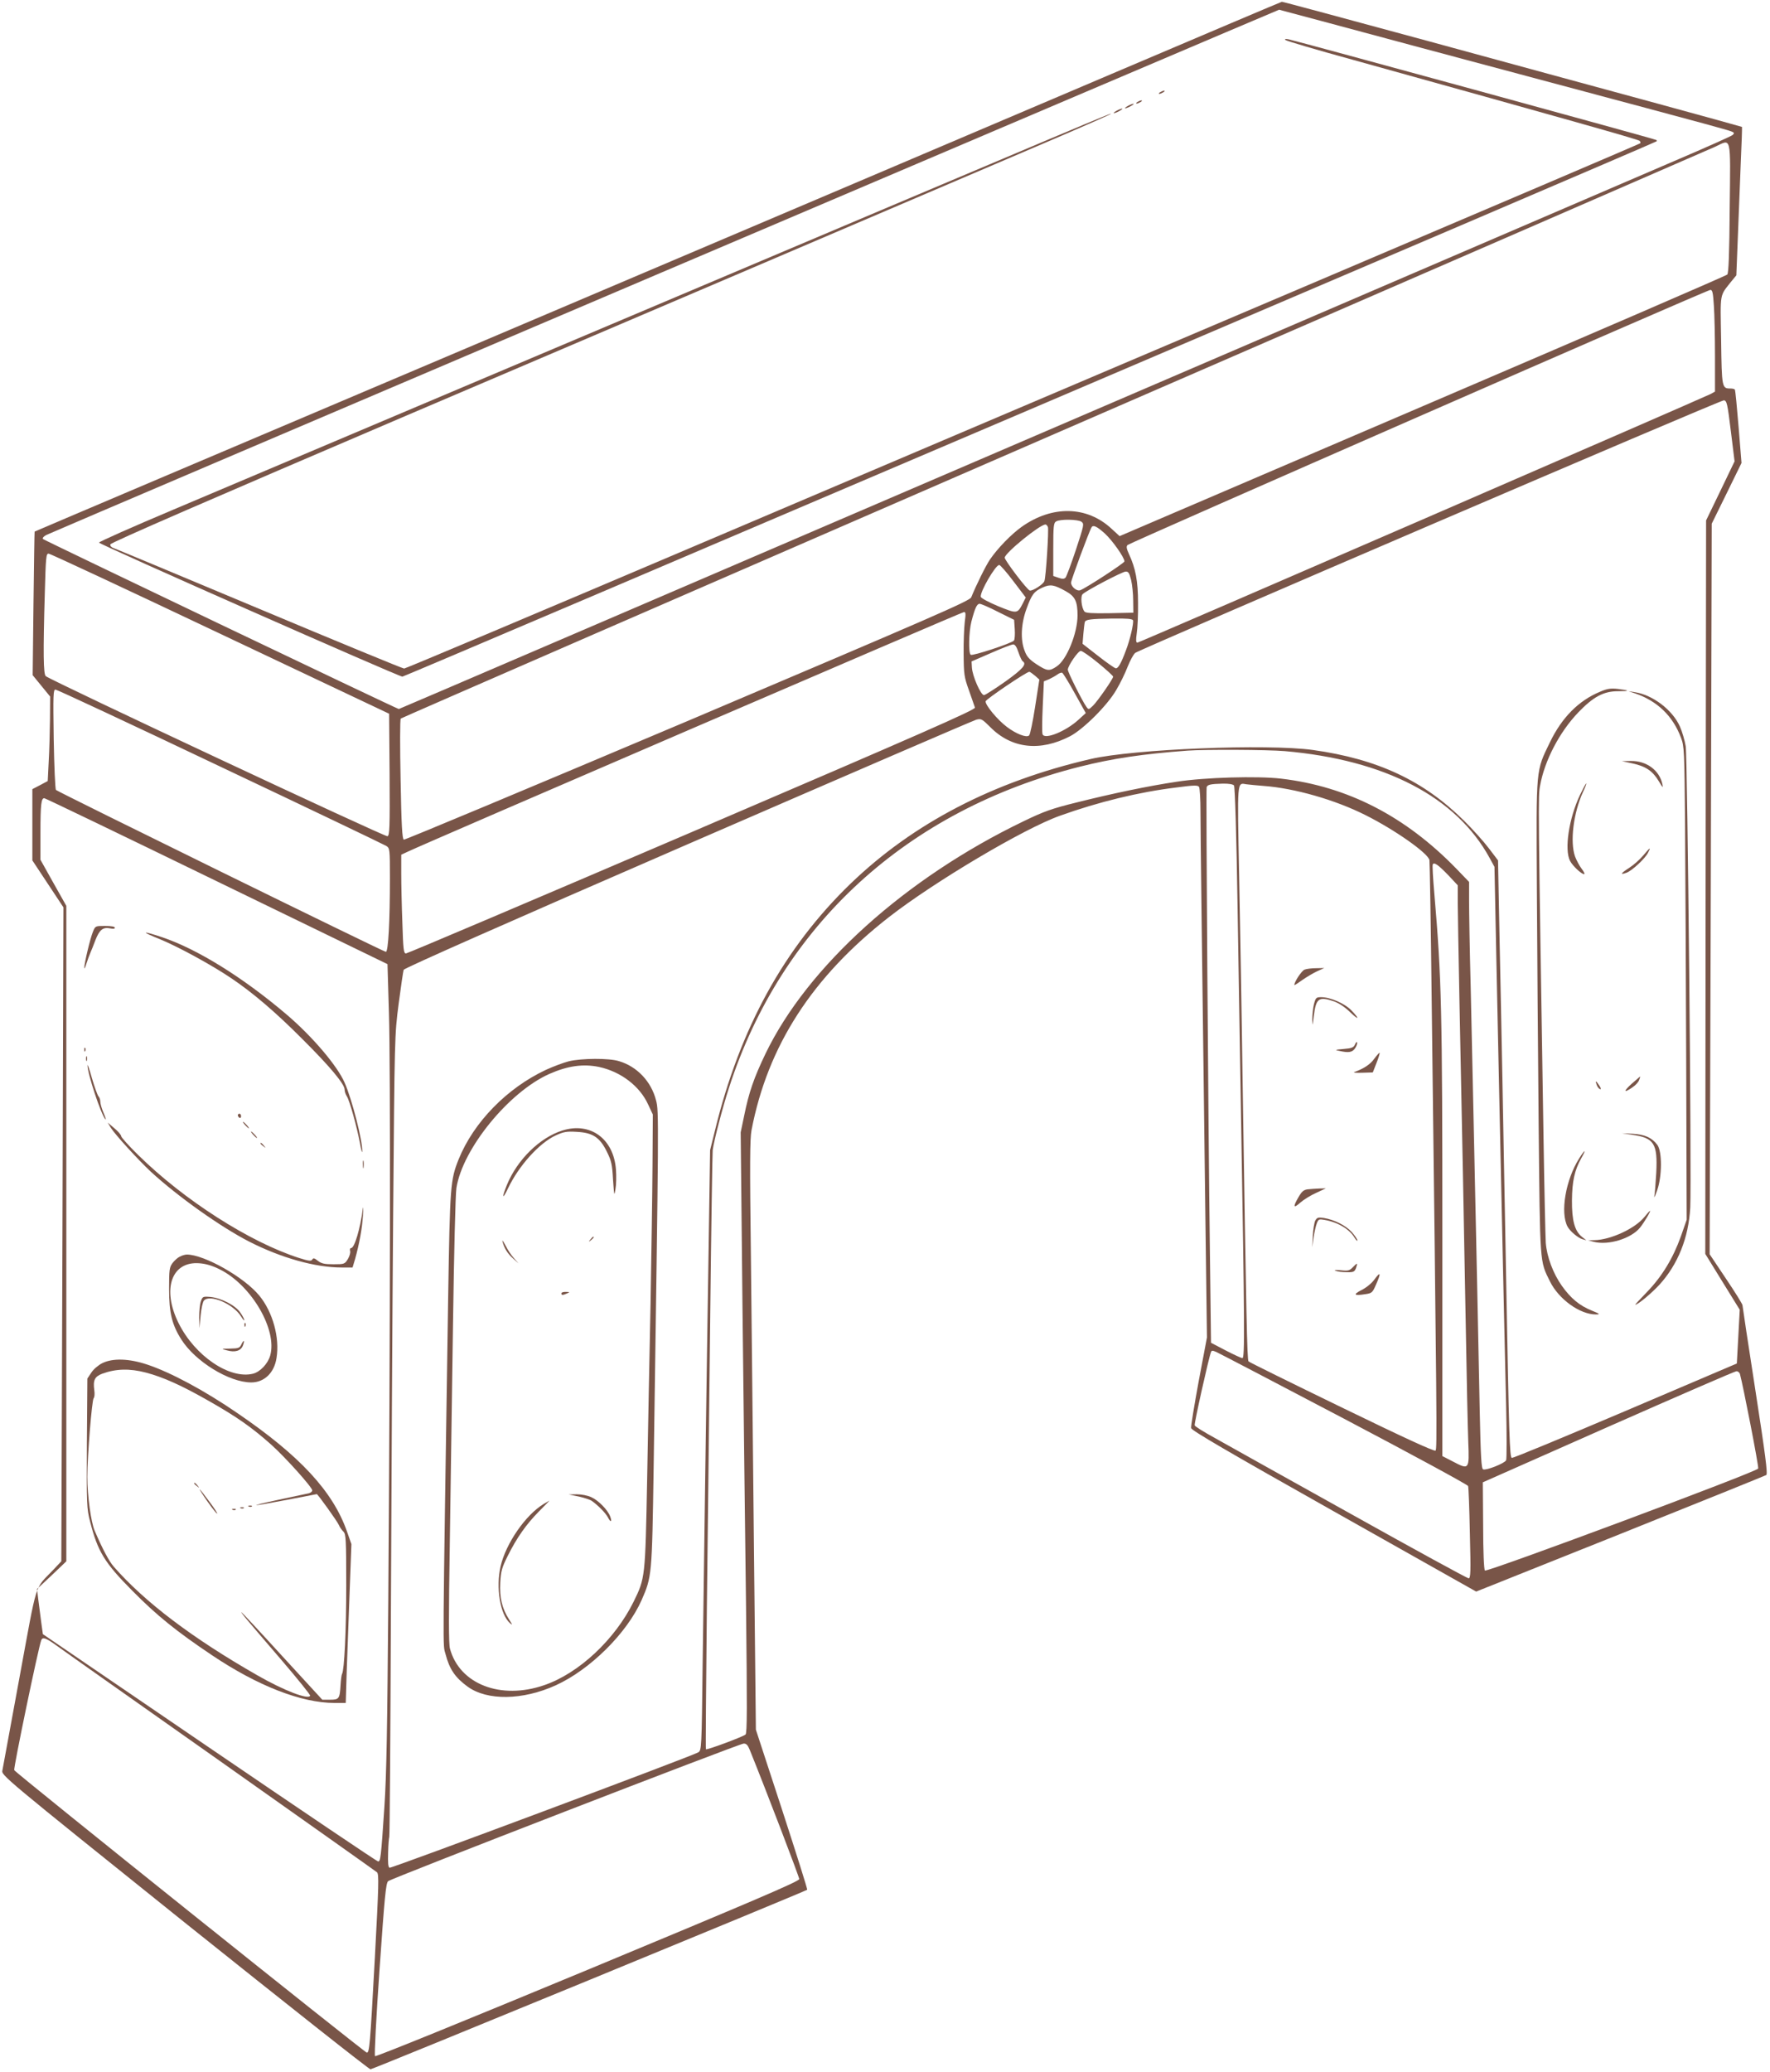 <?xml version="1.0" standalone="no"?>
<!DOCTYPE svg PUBLIC "-//W3C//DTD SVG 20010904//EN"
 "http://www.w3.org/TR/2001/REC-SVG-20010904/DTD/svg10.dtd">
<svg version="1.0" xmlns="http://www.w3.org/2000/svg"
 width="1094pt" height="1280pt" viewBox="0 0 1094 1280"
 preserveAspectRatio="xMidYMid meet">
<g transform="translate(0,1280) scale(0.1,-0.1)"
fill="#795548" stroke="none">
<path d="M6865 12341 c-577 -246 -2310 -982 -3850 -1636 -1540 -653 -2801
-1188 -2801 -1189 -1 0 -4 -200 -7 -444 l-5 -443 54 -66 54 -66 -1 -141 c-1
-77 -4 -195 -8 -261 l-6 -120 -47 -25 -48 -25 0 -220 0 -220 96 -145 96 -145
-6 -2020 -7 -2020 -52 -55 c-116 -122 -94 -53 -206 -660 -55 -300 -103 -559
-106 -576 -7 -31 -5 -33 1126 -940 624 -499 1141 -908 1149 -907 14 0 2690
1100 2699 1109 3 3 -68 226 -156 497 l-161 492 -12 1125 c-6 619 -15 1437 -19
1818 -7 547 -6 708 4 760 100 521 375 947 850 1317 280 218 834 547 1057 626
237 85 487 146 717 174 112 15 135 15 142 4 5 -8 9 -77 9 -154 0 -134 9 -840
30 -2484 l10 -763 -51 -270 c-27 -148 -49 -279 -47 -290 2 -14 222 -143 883
-515 l879 -495 891 356 c489 196 896 360 902 364 10 6 -6 128 -67 522 -44 283
-80 521 -80 527 0 7 -46 81 -102 164 l-101 151 7 2256 6 2257 92 187 92 188
-18 222 c-10 123 -20 226 -23 231 -2 4 -14 7 -27 7 -53 0 -54 4 -58 298 -5
303 -11 269 65 366 l29 35 9 228 c5 126 13 331 18 458 6 126 9 230 8 231 -1 1
-236 66 -522 144 -286 78 -924 251 -1417 386 -494 134 -901 244 -905 243 -5
-1 -480 -202 -1058 -448z m1921 163 c484 -129 1106 -296 1384 -370 278 -74
516 -139 529 -145 21 -8 22 -12 10 -23 -8 -7 -169 -79 -359 -160 -190 -82
-2040 -877 -4112 -1767 -2072 -890 -3770 -1619 -3773 -1619 -10 0 -2189 1041
-2199 1050 -5 6 3 16 20 25 20 12 7599 3238 7620 3245 1 0 397 -106 880 -236z
m1905 -989 c-2 -282 -7 -403 -15 -411 -6 -7 -854 -373 -1884 -814 l-1872 -802
-49 45 c-152 142 -367 147 -557 12 -65 -47 -146 -130 -195 -201 -26 -38 -86
-160 -116 -234 -9 -22 -230 -118 -1753 -764 -958 -405 -1747 -735 -1754 -733
-10 4 -15 89 -20 372 -4 202 -4 371 1 376 4 4 1822 795 4038 1757 2217 963
4055 1761 4085 1775 103 48 96 81 91 -378z m-98 -602 c4 -54 7 -196 7 -315 l0
-217 -27 -15 c-62 -31 -3532 -1536 -3543 -1536 -9 0 -10 15 -4 58 5 31 9 116
8 187 0 136 -15 214 -56 302 -15 33 -18 47 -9 56 14 14 3581 1575 3602 1576
13 1 17 -16 22 -96z m105 -776 l23 -187 -88 -183 -88 -182 -3 -2265 -2 -2266
106 -172 107 -173 -9 -166 -9 -166 -690 -294 c-379 -161 -694 -292 -701 -289
-13 5 -17 136 -34 1061 -20 1072 -30 1622 -41 2120 l-10 510 -57 75 c-31 41
-100 118 -153 170 -250 248 -534 381 -934 437 -283 39 -1109 6 -1375 -56 -600
-139 -1096 -397 -1483 -770 -410 -396 -684 -894 -837 -1521 l-31 -125 -9 -600
c-13 -805 -28 -1910 -37 -2568 -6 -532 -7 -539 -27 -552 -34 -22 -1895 -717
-1908 -713 -9 3 -11 31 -9 94 1 49 5 92 7 96 3 4 7 616 10 1360 3 744 9 1857
14 2473 9 1118 9 1120 34 1314 14 107 28 201 31 210 3 10 643 293 1756 776
963 418 1765 764 1783 769 30 8 36 5 87 -46 132 -133 308 -152 493 -56 82 43
230 190 285 285 24 40 56 105 71 145 16 40 37 78 47 85 43 28 3620 1563 3638
1560 18 -2 22 -19 43 -190z m-4014 -560 c18 -13 16 -21 -34 -173 -29 -87 -58
-165 -64 -172 -9 -9 -19 -10 -44 -1 l-32 11 0 163 c0 146 2 165 18 174 25 15
135 13 156 -2z m-207 -33 c6 -17 -12 -310 -22 -334 -7 -20 -73 -62 -90 -58
-16 3 -155 186 -155 203 0 28 217 205 252 205 5 0 11 -7 15 -16z m352 -40 c46
-42 121 -148 121 -172 0 -10 -236 -164 -273 -178 -21 -8 -57 21 -57 47 0 15
112 318 127 342 10 16 33 5 82 -39z m-5468 -619 l1044 -494 3 -376 c2 -331 0
-376 -13 -381 -13 -6 -2076 960 -2112 989 -15 11 -17 143 -6 515 6 219 8 242
23 242 10 0 487 -223 1061 -495z m4903 324 l76 -100 -19 -38 c-33 -63 -35 -63
-151 -16 -60 25 -106 50 -108 58 -6 30 91 197 114 197 6 0 46 -45 88 -101z
m727 9 c7 -29 13 -87 13 -128 l1 -75 -146 -3 c-109 -2 -149 1 -156 10 -19 23
-26 95 -11 108 26 24 244 138 265 139 17 1 23 -8 34 -51z m-404 -70 c58 -32
73 -63 73 -150 0 -109 -67 -275 -129 -315 -46 -31 -59 -29 -125 14 -44 29 -60
47 -73 83 -27 68 -22 168 12 260 32 88 46 107 100 131 47 21 70 17 142 -23z
m-418 -128 l99 -49 4 -58 c2 -32 0 -63 -5 -70 -12 -16 -254 -96 -267 -88 -15
9 -12 142 4 205 22 84 34 110 51 110 8 0 60 -22 114 -50z m-206 -62 c-4 -35
-8 -124 -7 -198 1 -125 3 -142 33 -225 17 -49 34 -97 37 -106 5 -13 -320 -156
-1748 -768 -964 -413 -1760 -751 -1769 -751 -14 0 -17 25 -22 188 -4 103 -7
240 -7 305 l0 117 43 20 c104 50 3423 1479 3435 1479 11 1 12 -11 5 -61z
m1040 10 c5 -17 -18 -119 -44 -186 -30 -81 -49 -114 -64 -110 -8 2 -57 36
-109 77 l-95 74 5 61 c3 34 7 66 9 73 5 16 34 20 172 22 89 1 122 -2 126 -11z
m-708 -198 c9 -27 21 -52 26 -55 27 -17 2 -47 -107 -125 -64 -45 -123 -83
-132 -84 -20 -1 -72 118 -75 171 l-2 37 120 52 c66 29 128 53 137 53 11 1 22
-15 33 -49z m493 -66 c50 -41 92 -79 92 -84 0 -14 -97 -153 -125 -180 -26 -25
-27 -25 -41 -5 -24 33 -114 212 -114 228 0 23 63 116 80 116 8 1 57 -33 108
-75z m-391 -78 l27 -24 -26 -167 c-14 -92 -31 -172 -37 -178 -16 -16 -80 9
-137 52 -59 44 -136 137 -132 159 3 13 251 181 270 182 4 0 19 -11 35 -24z
m246 -109 l68 -122 -46 -42 c-78 -71 -208 -124 -221 -89 -4 9 -3 86 1 172 l7
155 32 13 c17 8 40 21 51 29 10 8 24 13 30 11 6 -3 41 -60 78 -127z m-5281
-453 c552 -261 1013 -482 1026 -490 21 -14 22 -19 22 -198 0 -268 -10 -456
-25 -456 -14 0 -2025 987 -2039 1000 -5 5 -11 146 -14 314 -4 278 -3 306 11
306 9 0 468 -214 1019 -476z m6578 96 c621 -54 1061 -283 1267 -660 l30 -55
12 -590 c7 -324 16 -768 21 -985 5 -217 14 -629 20 -915 6 -286 15 -664 19
-840 4 -176 4 -327 0 -336 -10 -19 -123 -64 -142 -56 -11 4 -15 73 -21 359 -4
194 -11 544 -16 778 -5 234 -14 652 -20 930 -6 278 -15 690 -20 915 -6 226
-10 463 -10 529 l0 118 -77 80 c-316 326 -675 510 -1085 558 -145 17 -471 8
-644 -19 -175 -26 -400 -73 -619 -128 -154 -38 -202 -55 -330 -117 -729 -351
-1334 -896 -1594 -1436 -71 -148 -102 -237 -131 -380 l-22 -105 11 -1070 c7
-588 16 -1423 22 -1854 7 -631 7 -787 -3 -796 -16 -14 -239 -97 -245 -91 -2 2
1 395 6 872 6 478 15 1301 21 1829 6 528 13 978 15 1000 8 60 61 264 101 386
325 1005 1101 1714 2169 1983 204 51 385 78 665 99 107 8 495 6 600 -3z m-313
-212 c6 -8 15 -300 22 -743 7 -401 16 -975 21 -1275 23 -1337 24 -1520 9
-1520 -8 1 -54 22 -104 48 l-90 47 -7 570 c-10 765 -25 2847 -20 2862 5 16 25
20 98 22 39 1 65 -4 71 -11z m183 -3 c191 -14 443 -86 631 -181 178 -89 385
-234 394 -277 2 -12 9 -404 14 -872 32 -2590 34 -2766 24 -2776 -7 -7 -192 78
-579 266 -313 152 -573 280 -577 285 -9 8 -14 270 -37 1750 -5 377 -15 936
-21 1244 -12 610 -14 580 46 571 17 -2 64 -7 105 -10z m-6470 -589 l1055 -512
9 -305 c10 -324 8 -1953 -4 -3624 -6 -785 -11 -1079 -24 -1275 -21 -315 -24
-340 -39 -339 -7 0 -475 316 -1042 702 l-1030 702 -11 80 c-6 44 -14 107 -18
139 l-7 60 91 85 90 86 0 2024 0 2025 -80 142 -80 143 0 168 c0 175 5 213 24
212 6 0 486 -231 1066 -513z m7613 36 l57 -61 0 -103 c0 -57 5 -319 10 -583
16 -764 29 -1457 40 -2055 5 -305 12 -619 15 -698 7 -171 5 -173 -94 -121
l-66 34 0 1350 c0 1412 -5 1604 -50 2128 -8 93 -13 173 -9 178 9 14 34 -4 97
-69z m-644 -3357 c418 -220 763 -407 765 -415 3 -8 8 -140 11 -292 6 -242 5
-278 -8 -278 -8 0 -336 179 -728 398 -393 219 -770 429 -837 467 -68 37 -126
73 -128 80 -4 9 86 414 101 453 4 10 10 10 33 0 16 -7 372 -193 791 -413z
m2445 278 c19 -68 118 -574 113 -585 -7 -20 -1677 -642 -1689 -630 -6 6 -11
118 -11 277 l-2 268 775 343 c426 188 783 343 792 343 9 1 19 -7 22 -16z
m-10408 -1676 c32 -24 489 -346 1014 -716 525 -371 962 -680 970 -687 13 -12
11 -76 -13 -527 -30 -548 -33 -587 -50 -587 -12 0 -2169 1726 -2179 1745 -6
10 149 756 167 803 8 21 29 14 91 -31z m4289 -649 c105 -260 305 -783 305
-796 0 -14 -289 -137 -1307 -560 -747 -310 -1310 -539 -1315 -534 -5 5 7 236
28 538 31 445 39 531 53 543 21 18 2170 849 2197 850 17 1 26 -9 39 -41z"/>
<path d="M7945 12553 c6 -6 192 -61 415 -122 1281 -356 1765 -492 1774 -501 5
-5 7 -12 4 -15 -2 -3 -900 -386 -1994 -851 -1094 -465 -2808 -1194 -3810
-1620 -1002 -426 -1828 -774 -1836 -774 -9 0 -412 166 -896 369 -484 203 -890
372 -902 376 -12 4 -20 13 -18 22 2 11 623 280 1828 795 1603 684 2497 1065
3973 1696 213 91 386 167 384 169 -4 4 -37 -10 -3097 -1304 -1229 -520 -2443
-1033 -2698 -1141 -254 -107 -461 -199 -460 -204 4 -12 1853 -828 1875 -828
14 0 7738 3295 7752 3307 2 1 2 5 -1 8 -6 6 -2223 612 -2273 622 -20 4 -27 2
-20 -4z"/>
<path d="M7170 12230 c-8 -5 -10 -10 -5 -10 6 0 17 5 25 10 8 5 11 10 5 10 -5
0 -17 -5 -25 -10z"/>
<path d="M7030 12170 c-8 -5 -10 -10 -5 -10 6 0 17 5 25 10 8 5 11 10 5 10 -5
0 -17 -5 -25 -10z"/>
<path d="M6970 12145 c-14 -8 -20 -14 -15 -14 6 0 21 6 35 14 14 8 21 14 15
14 -5 0 -21 -6 -35 -14z"/>
<path d="M6900 12115 c-14 -8 -20 -14 -15 -14 6 0 21 6 35 14 14 8 21 14 15
14 -5 0 -21 -6 -35 -14z"/>
<path d="M9890 8527 c-133 -55 -236 -159 -310 -312 -88 -182 -85 -148 -81
-900 2 -363 7 -1020 11 -1460 9 -875 6 -842 70 -971 54 -110 185 -204 283
-204 29 0 27 3 -25 24 -76 31 -129 75 -184 152 -54 76 -93 179 -100 267 -2 34
-9 332 -14 662 -34 2100 -33 2095 -21 2162 28 155 120 331 236 452 93 97 157
131 246 131 75 0 74 5 -1 14 -44 5 -66 2 -110 -17z"/>
<path d="M10105 8517 c138 -47 235 -140 285 -275 20 -52 21 -80 25 -536 2
-264 5 -922 7 -1461 l3 -980 -36 -103 c-48 -134 -116 -247 -210 -344 -42 -43
-74 -78 -72 -78 16 0 100 70 149 123 115 126 181 291 191 477 9 172 -17 2778
-28 2850 -6 36 -22 91 -36 122 -45 102 -169 196 -279 212 l-39 6 40 -13z"/>
<path d="M10090 8084 c82 -18 124 -46 162 -109 25 -42 29 -45 23 -20 -18 87
-99 146 -196 144 l-54 -1 65 -14z"/>
<path d="M9765 7888 c-68 -144 -97 -336 -61 -406 16 -31 70 -82 87 -82 6 0 -1
15 -15 33 -14 18 -32 53 -41 76 -32 91 -10 269 49 398 14 29 23 53 20 53 -3 0
-20 -33 -39 -72z"/>
<path d="M10157 7516 c-20 -24 -59 -59 -87 -77 -53 -34 -60 -46 -16 -30 34 13
114 87 132 123 20 38 14 35 -29 -16z"/>
<path d="M3516 6244 c-32 -8 -96 -32 -142 -53 -241 -113 -446 -323 -539 -552
-51 -128 -54 -159 -65 -854 -35 -2295 -34 -2135 -16 -2204 24 -92 59 -144 136
-200 121 -88 340 -85 545 8 213 97 440 322 531 527 63 144 64 153 74 814 32
2172 33 2205 15 2272 -29 116 -117 210 -230 243 -61 19 -230 18 -309 -1z m186
-35 c135 -29 252 -118 304 -232 l29 -62 -2 -315 c-1 -173 -7 -556 -12 -850 -6
-294 -16 -782 -21 -1085 -12 -614 -12 -613 -84 -760 -115 -233 -338 -442 -552
-515 -269 -93 -524 6 -583 226 -8 29 -8 210 -1 640 5 329 14 946 20 1369 6
424 15 800 21 836 38 243 325 594 575 705 113 50 209 63 306 43z"/>
<path d="M3475 5816 c-139 -44 -278 -180 -342 -336 -33 -81 -28 -95 7 -21 66
139 194 281 295 327 48 22 67 26 129 22 99 -5 143 -33 187 -123 28 -56 33 -79
38 -173 7 -100 8 -104 15 -58 5 27 6 81 3 121 -14 191 -159 296 -332 241z"/>
<path d="M3649 5143 c-13 -16 -12 -17 4 -4 16 13 21 21 13 21 -2 0 -10 -8 -17
-17z"/>
<path d="M3106 5130 c11 -42 31 -74 66 -105 l33 -30 -28 32 c-16 17 -40 53
-53 80 -14 26 -22 37 -18 23z"/>
<path d="M3470 4810 c0 -12 8 -12 35 0 18 8 17 9 -7 9 -16 1 -28 -3 -28 -9z"/>
<path d="M3578 3555 c35 -8 71 -20 80 -27 42 -30 85 -75 99 -101 17 -34 28
-30 14 6 -15 40 -73 99 -116 118 -23 11 -62 18 -90 18 l-50 -1 63 -13z"/>
<path d="M3360 3509 c-112 -68 -233 -243 -266 -385 -30 -131 -3 -297 58 -351
17 -15 16 -11 -5 22 -44 68 -60 136 -55 228 4 71 10 93 45 163 57 115 116 198
194 277 37 37 66 67 65 67 0 0 -17 -10 -36 -21z"/>
<path d="M10085 6105 c-53 -48 -50 -60 5 -22 18 12 37 32 41 45 5 12 7 22 6
22 -1 -1 -24 -21 -52 -45z"/>
<path d="M9869 6098 c4 -12 14 -24 20 -26 8 -3 7 5 -4 22 -21 32 -27 33 -16 4z"/>
<path d="M10087 5790 c137 -19 159 -54 150 -235 -4 -66 -9 -131 -12 -145 -2
-14 5 2 17 35 31 86 32 241 2 282 -34 45 -78 65 -152 69 l-67 3 62 -9z"/>
<path d="M9760 5643 c-83 -131 -118 -335 -71 -421 15 -28 64 -69 91 -77 l25
-7 -27 21 c-45 36 -63 101 -62 226 1 118 16 186 58 261 33 58 23 56 -14 -3z"/>
<path d="M10162 5280 c-58 -70 -207 -139 -306 -141 l-41 -1 35 -9 c91 -24 234
20 288 89 26 33 67 102 60 102 -2 0 -18 -18 -36 -40z"/>
<path d="M8063 6810 c-18 -7 -63 -75 -63 -95 0 -3 22 11 48 30 27 19 69 44 93
55 l44 20 -50 -1 c-27 0 -60 -4 -72 -9z"/>
<path d="M8121 6596 c-6 -25 -10 -66 -10 -93 2 -45 2 -44 9 18 14 113 30 125
125 93 29 -10 67 -35 97 -64 57 -55 65 -48 11 8 -41 43 -131 82 -187 82 -31 0
-34 -3 -45 -44z"/>
<path d="M8375 6348 c-8 -19 -20 -24 -70 -28 -55 -5 -57 -6 -26 -12 57 -13 80
-9 97 17 9 13 14 29 12 35 -2 6 -8 0 -13 -12z"/>
<path d="M8495 6261 c-24 -35 -64 -62 -125 -84 -8 -4 14 -5 50 -4 l65 2 23 59
c13 32 21 60 19 62 -2 2 -16 -14 -32 -35z"/>
<path d="M8083 5453 c-25 -3 -37 -13 -57 -48 -36 -61 -32 -73 11 -34 21 18 64
45 98 60 l60 28 -40 -1 c-22 -1 -54 -3 -72 -5z"/>
<path d="M8129 5259 c-6 -13 -13 -55 -15 -94 l-3 -70 8 60 c5 33 14 73 20 88
10 26 14 27 48 21 81 -14 152 -56 184 -108 10 -17 19 -25 19 -19 0 7 -16 30
-35 52 -38 41 -107 76 -173 87 -35 5 -42 3 -53 -17z"/>
<path d="M8362 4972 c-21 -22 -30 -24 -75 -19 -33 3 -45 2 -32 -3 11 -5 41 -9
68 -9 42 -1 49 2 58 25 12 34 9 35 -19 6z"/>
<path d="M8495 4896 c-17 -24 -51 -51 -79 -65 -55 -28 -48 -37 21 -26 43 6 46
9 69 62 31 70 27 81 -11 29z"/>
<path d="M574 7043 c-16 -38 -54 -197 -53 -223 0 -8 7 5 14 30 8 25 19 54 24
65 5 11 19 46 31 78 25 64 47 81 91 72 18 -4 29 -3 29 4 0 7 -24 11 -61 11
-60 0 -60 0 -75 -37z"/>
<path d="M991 6997 c113 -47 317 -158 437 -239 134 -90 276 -211 442 -378 170
-169 260 -277 260 -311 0 -11 6 -30 14 -42 17 -26 62 -189 81 -290 7 -40 13
-62 14 -51 3 64 -63 322 -109 426 -46 105 -198 283 -354 417 -271 231 -554
407 -773 481 -130 43 -136 37 -12 -13z"/>
<path d="M521 6314 c0 -11 3 -14 6 -6 3 7 2 16 -1 19 -3 4 -6 -2 -5 -13z"/>
<path d="M532 6260 c0 -14 2 -19 5 -12 2 6 2 18 0 25 -3 6 -5 1 -5 -13z"/>
<path d="M541 6220 c-2 -47 84 -308 111 -335 5 -5 0 12 -11 38 -12 27 -21 59
-21 71 0 12 -5 27 -11 33 -6 6 -24 56 -40 110 -15 54 -28 91 -28 83z"/>
<path d="M1470 5911 c0 -6 5 -13 10 -16 6 -3 10 1 10 9 0 9 -4 16 -10 16 -5 0
-10 -4 -10 -9z"/>
<path d="M1515 5850 c10 -11 20 -20 23 -20 3 0 -3 9 -13 20 -10 11 -20 20 -23
20 -3 0 3 -9 13 -20z"/>
<path d="M685 5833 c29 -45 165 -194 248 -272 164 -151 431 -341 607 -431 198
-101 409 -160 571 -160 l68 0 16 53 c25 90 44 190 48 267 3 41 3 62 0 45 -17
-128 -52 -245 -73 -245 -6 0 -9 -8 -6 -18 3 -9 -3 -32 -14 -50 -19 -31 -22
-32 -89 -32 -55 0 -74 4 -96 21 -22 18 -29 19 -35 8 -7 -11 -22 -9 -82 10
-303 97 -711 357 -995 637 -57 56 -103 107 -104 115 0 8 -19 30 -42 49 l-41
35 19 -32z"/>
<path d="M1565 5790 c10 -11 20 -20 23 -20 3 0 -3 9 -13 20 -10 11 -20 20 -23
20 -3 0 3 -9 13 -20z"/>
<path d="M1610 5736 c0 -2 8 -10 18 -17 15 -13 16 -12 3 4 -13 16 -21 21 -21
13z"/>
<path d="M2243 5605 c0 -22 2 -30 4 -17 2 12 2 30 0 40 -3 9 -5 -1 -4 -23z"/>
<path d="M1111 5037 c-13 -6 -34 -25 -45 -40 -19 -26 -21 -42 -21 -160 0 -147
18 -221 76 -312 86 -136 296 -265 432 -265 80 0 142 59 156 150 21 126 -23
285 -106 386 -93 114 -341 254 -448 254 -11 0 -31 -6 -44 -13z m248 -79 c195
-97 356 -373 311 -532 -14 -50 -62 -101 -106 -112 -144 -36 -359 109 -460 312
-105 210 -44 385 130 370 39 -3 80 -15 125 -38z"/>
<path d="M1241 4760 c-6 -18 -10 -63 -10 -99 l2 -66 7 78 c4 42 13 84 20 92
36 43 183 -20 231 -99 10 -17 19 -26 19 -21 0 6 -11 27 -25 47 -30 44 -117 89
-184 96 -47 4 -49 3 -60 -28z"/>
<path d="M1511 4614 c0 -11 3 -14 6 -6 3 7 2 16 -1 19 -3 4 -6 -2 -5 -13z"/>
<path d="M1492 4495 c-10 -22 -18 -25 -69 -26 -58 -1 -58 -1 -20 -11 50 -14
85 -3 98 29 13 34 6 40 -9 8z"/>
<path d="M632 4379 c-24 -12 -55 -38 -68 -59 l-24 -36 -3 -400 c-2 -381 -1
-403 20 -484 47 -185 89 -254 261 -427 151 -153 274 -252 492 -398 283 -190
553 -295 758 -295 l69 0 6 198 c4 108 12 329 18 490 l11 293 -27 77 c-87 249
-292 470 -680 734 -201 138 -410 250 -554 298 -113 38 -214 41 -279 9z m269
-58 c107 -28 223 -80 396 -179 169 -96 262 -162 379 -266 90 -81 254 -264 254
-283 0 -7 -10 -15 -22 -18 -13 -3 -95 -20 -183 -39 -210 -45 -179 -45 50 -1
99 19 181 35 183 35 6 0 126 -167 136 -190 6 -14 19 -33 29 -42 15 -16 17 -46
17 -330 0 -284 -12 -526 -26 -549 -3 -5 -7 -35 -9 -67 -5 -86 -9 -92 -65 -92
l-48 0 -248 270 c-136 149 -249 270 -251 270 -6 0 20 -31 251 -300 97 -113
174 -209 173 -215 -10 -27 -163 32 -325 125 -403 230 -696 452 -889 672 -29
33 -70 110 -117 220 -24 54 -46 218 -46 335 0 129 28 475 39 486 5 5 7 26 4
47 -9 64 2 86 49 104 85 31 169 33 269 7z"/>
<path d="M1200 3636 c0 -2 8 -10 18 -17 15 -13 16 -12 3 4 -13 16 -21 21 -21
13z"/>
<path d="M1282 3525 c29 -41 55 -75 60 -75 4 0 -18 34 -49 75 -30 41 -57 75
-59 75 -2 0 19 -34 48 -75z"/>
<path d="M1538 3493 c7 -3 16 -2 19 1 4 3 -2 6 -13 5 -11 0 -14 -3 -6 -6z"/>
<path d="M1488 3483 c7 -3 16 -2 19 1 4 3 -2 6 -13 5 -11 0 -14 -3 -6 -6z"/>
<path d="M1438 3473 c7 -3 16 -2 19 1 4 3 -2 6 -13 5 -11 0 -14 -3 -6 -6z"/>
</g>
</svg>
